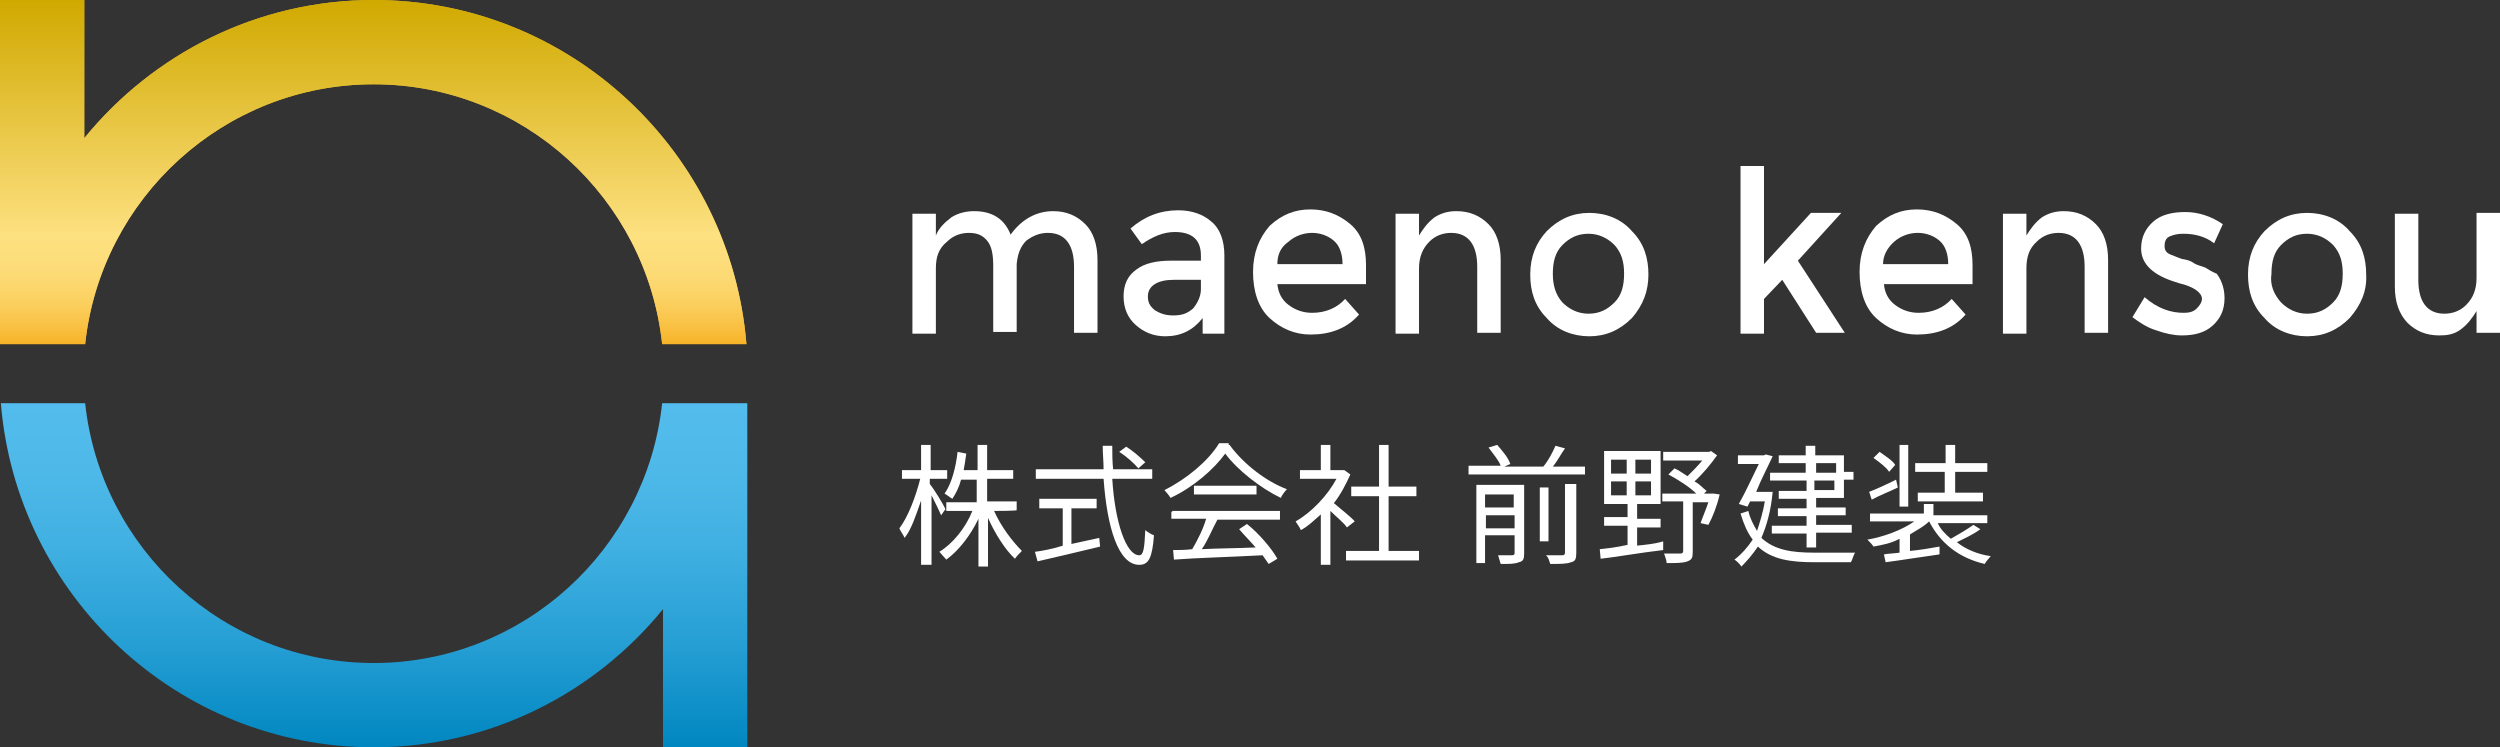 <?xml version="1.0" encoding="utf-8"?>
<!-- Generator: Adobe Illustrator 22.0.0, SVG Export Plug-In . SVG Version: 6.00 Build 0)  -->
<svg version="1.1" id="レイヤー_1" xmlns="http://www.w3.org/2000/svg" xmlns:xlink="http://www.w3.org/1999/xlink" x="0px"
	 y="0px" viewBox="0 0 287.7 86" style="enable-background:new 0 0 287.7 86;" xml:space="preserve">
<rect x="0" y="0" width="287.7" height="86" fill="#333333" stroke="none"/>
<style type="text/css">
	.st0{fill:#DCAE29;}
	.st1{fill:url(#SVGID_1_);}
	.st2{fill:url(#SVGID_2_);}
	.st3{fill:#FFFFFF;}
</style>
<g>
	<g>
		<path class="st0" d="M9.8,39.6C11.6,22.8,25.8,9.7,43,9.7s31.4,13.1,33.2,29.9h9.7C84.1,17.5,65.6,0,43,0
			C29.6,0,17.6,6.2,9.7,15.9V0H0v39.6H9.8z"/>
		
			<linearGradient id="SVGID_1_" gradientUnits="userSpaceOnUse" x1="42.95" y1="48.401" x2="42.95" y2="88.001" gradientTransform="matrix(1 0 0 -1 0 88.001)">
			<stop  offset="0" style="stop-color:#F7B328"/>
			<stop  offset="5.194619e-02" style="stop-color:#F9C143"/>
			<stop  offset="0.116" style="stop-color:#FBCF5E"/>
			<stop  offset="0.181" style="stop-color:#FCD871"/>
			<stop  offset="0.248" style="stop-color:#FDDE7C"/>
			<stop  offset="0.319" style="stop-color:#FDE080"/>
			<stop  offset="1" style="stop-color:#D0A900"/>
		</linearGradient>
		<path class="st1" d="M9.8,39.6C11.6,22.8,25.8,9.7,43,9.7s31.4,13.1,33.2,29.9h9.7C84.1,17.5,65.6,0,43,0
			C29.6,0,17.6,6.2,9.7,15.9V0H0v39.6H9.8z"/>
	</g>
	
		<linearGradient id="SVGID_2_" gradientUnits="userSpaceOnUse" x1="43.05" y1="2.001" x2="43.05" y2="41.601" gradientTransform="matrix(1 0 0 -1 0 88.001)">
		<stop  offset="0" style="stop-color:#0086C0"/>
		<stop  offset="2.951050e-02" style="stop-color:#0489C2"/>
		<stop  offset="0.304" style="stop-color:#269FD4"/>
		<stop  offset="0.565" style="stop-color:#3FAFE1"/>
		<stop  offset="0.804" style="stop-color:#4EB9E9"/>
		<stop  offset="1" style="stop-color:#53BCEC"/>
	</linearGradient>
	<path class="st2" d="M76.2,46.4c-1.8,16.8-16,29.9-33.2,29.9S11.6,63.2,9.8,46.4H0.1C1.9,68.5,20.4,86,43,86
		c13.4,0,25.4-6.2,33.3-15.9V86H86V46.4H76.2z"/>
</g>
<g>
	<path class="st3" d="M107.7,30.9v7.5H105V24.6h2.7v2.5c0.3-0.8,1-1.5,1.8-2.1c0.8-0.5,1.7-0.7,2.6-0.7c2.1,0,3.5,0.9,4.2,2.7
		c1.3-1.8,3-2.7,4.9-2.7c1.5,0,2.7,0.5,3.7,1.5c0.9,0.9,1.4,2.3,1.4,4.1v8.4h-2.7v-7.6c0-2.5-1-3.9-3-3.9c-0.9,0-1.7,0.3-2.5,0.9
		c-0.7,0.7-1,1.6-1.1,2.7v7.8h-2.7v-7.6c0-1.4-0.2-2.3-0.7-2.9c-0.5-0.6-1.1-0.9-2.1-0.9c-0.9,0-1.8,0.3-2.5,1
		C108,28.6,107.7,29.6,107.7,30.9z"/>
	<path class="st3" d="M140.9,38.4h-2.5v-1.8c-1.1,1.4-2.5,2.1-4.3,2.1c-1.4,0-2.5-0.5-3.4-1.3c-0.9-0.8-1.4-1.9-1.4-3.3
		s0.5-2.4,1.5-3.1c0.9-0.7,2.3-1,3.9-1h3.5v-0.6c0-1.8-1-2.7-3-2.7c-1.3,0-2.5,0.5-3.8,1.4l-1.3-1.8c1.6-1.4,3.4-2.1,5.5-2.1
		c1.6,0,2.9,0.5,3.8,1.3c1,0.8,1.5,2.2,1.5,3.9V38.4z M138.2,33.3v-1.1h-3.1c-1.9,0-3,0.7-3,1.9c0,0.7,0.2,1.1,0.8,1.6
		c0.5,0.3,1.1,0.6,2.1,0.6s1.6-0.2,2.3-0.8C137.8,34.9,138.2,34.1,138.2,33.3z"/>
	<path class="st3" d="M157.2,32.7H147c0.1,1,0.5,1.8,1.3,2.4s1.7,0.9,2.7,0.9c1.6,0,2.9-0.6,3.8-1.6l1.6,1.8
		c-1.4,1.6-3.3,2.3-5.6,2.3c-1.8,0-3.4-0.7-4.7-1.9s-1.9-3.1-1.9-5.3s0.7-3.9,1.9-5.3c1.4-1.3,2.9-1.9,4.7-1.9
		c1.8,0,3.3,0.6,4.6,1.7s1.8,2.7,1.8,4.7v2.2H157.2z M147,30.4h7.5c0-1.1-0.3-2.1-1-2.7c-0.7-0.6-1.6-0.9-2.5-0.9s-1.9,0.3-2.7,1
		C147.3,28.5,147,29.4,147,30.4z"/>
	<path class="st3" d="M163.3,30.9v7.5h-2.7V24.6h2.7v2.5c0.5-0.8,1-1.5,1.8-2.1c0.8-0.5,1.6-0.7,2.5-0.7c1.5,0,2.7,0.5,3.7,1.5
		c0.9,0.9,1.4,2.3,1.4,4.1v8.4h-2.7v-7.6c0-2.5-1-3.9-3-3.9c-0.9,0-1.8,0.3-2.5,1C163.7,28.6,163.3,29.6,163.3,30.9z"/>
	<path class="st3" d="M187.8,36.6c-1.4,1.4-3,2.1-4.9,2.1c-1.9,0-3.7-0.7-4.9-2.1c-1.4-1.4-1.9-3.1-1.9-5c0-2.1,0.7-3.7,1.9-5
		c1.4-1.4,3-2.1,4.9-2.1c1.9,0,3.7,0.7,4.9,2.1c1.4,1.4,1.9,3.1,1.9,5S189.1,35.1,187.8,36.6z M179.8,34.8c0.8,0.8,1.8,1.3,3,1.3
		c1.3,0,2.2-0.5,3-1.3c0.8-0.8,1.1-1.9,1.1-3.3s-0.3-2.4-1.1-3.3c-0.8-0.8-1.8-1.3-3-1.3c-1.3,0-2.2,0.5-3,1.3
		c-0.8,0.8-1.1,1.9-1.1,3.3C178.7,32.8,179,33.9,179.8,34.8z"/>
	<path class="st3" d="M203,38.4h-2.7V19.1h2.7v11.3l5.4-5.9h3.5l-5,5.5l5.4,8.3H209l-3.9-6.1l-2.1,2.2L203,38.4L203,38.4z"/>
	<path class="st3" d="M227.1,32.7h-10.3c0.1,1,0.5,1.8,1.3,2.4c0.8,0.6,1.7,0.9,2.7,0.9c1.6,0,2.9-0.6,3.8-1.6l1.6,1.8
		c-1.4,1.6-3.3,2.3-5.6,2.3c-1.8,0-3.4-0.7-4.7-1.9s-1.9-3.1-1.9-5.3s0.7-3.9,1.9-5.3c1.4-1.3,2.9-1.9,4.7-1.9
		c1.8,0,3.3,0.6,4.6,1.7s1.8,2.7,1.8,4.7v2.2H227.1z M216.7,30.4h7.5c0-1.1-0.3-2.1-1-2.7c-0.7-0.6-1.6-0.9-2.5-0.9s-1.9,0.3-2.7,1
		C217.2,28.5,216.7,29.4,216.7,30.4z"/>
	<path class="st3" d="M233.2,30.9v7.5h-2.7V24.6h2.7v2.5c0.5-0.8,1-1.5,1.8-2.1c0.8-0.5,1.6-0.7,2.5-0.7c1.5,0,2.7,0.5,3.7,1.5
		c0.9,0.9,1.4,2.3,1.4,4.1v8.4h-2.7v-7.6c0-2.5-1-3.9-3-3.9c-0.9,0-1.8,0.3-2.5,1C233.5,28.6,233.2,29.6,233.2,30.9z"/>
	<path class="st3" d="M256,34.3c0,1.4-0.5,2.4-1.4,3.2c-0.9,0.8-2.1,1.1-3.5,1.1c-0.9,0-1.9-0.2-3-0.6c-1-0.3-1.9-0.9-2.7-1.5
		l1.4-2.3c1.5,1.3,3,1.8,4.5,1.8c0.6,0,1.1-0.1,1.5-0.5c0.3-0.3,0.6-0.7,0.6-1.1c0-0.7-0.9-1.4-2.6-1.8c-0.1,0-0.2-0.1-0.3-0.1
		c-2.7-0.8-4.1-2.1-4.1-3.9c0-1.3,0.5-2.3,1.4-3.1c0.9-0.8,2.2-1.1,3.7-1.1s3,0.5,4.3,1.4l-1,2.2c-1-0.8-2.3-1.1-3.5-1.1
		c-0.7,0-1.1,0.1-1.6,0.3c-0.5,0.2-0.6,0.7-0.6,1.1c0,0.5,0.2,0.8,0.7,1c0.3,0.1,0.7,0.3,1.3,0.5c0.6,0.1,1,0.2,1.4,0.5
		c0.3,0.2,0.8,0.3,1.3,0.5c0.3,0.2,0.8,0.5,1.3,0.7C255.5,32,256,33,256,34.3z"/>
	<path class="st3" d="M270.4,36.6c-1.4,1.4-3,2.1-4.9,2.1c-1.9,0-3.7-0.7-4.9-2.1c-1.4-1.4-1.9-3.1-1.9-5c0-2.1,0.7-3.7,1.9-5
		c1.4-1.4,3-2.1,4.9-2.1c1.9,0,3.7,0.7,4.9,2.1c1.4,1.4,1.9,3.1,1.9,5C272.4,33.5,271.7,35.1,270.4,36.6z M262.5,34.8
		c0.8,0.8,1.8,1.3,3,1.3c1.3,0,2.2-0.5,3-1.3c0.8-0.8,1.1-1.9,1.1-3.3s-0.3-2.4-1.1-3.3c-0.8-0.8-1.8-1.3-3-1.3
		c-1.3,0-2.2,0.5-3,1.3c-0.8,0.8-1.1,1.9-1.1,3.3C261.2,32.8,261.7,33.9,262.5,34.8z"/>
	<path class="st3" d="M285,32v-7.5h2.7v13.8H285v-2.5c-0.5,0.8-1,1.5-1.8,2.1s-1.6,0.7-2.5,0.7c-1.5,0-2.7-0.5-3.7-1.5
		c-0.9-1-1.4-2.3-1.4-4.1v-8.4h2.7v7.6c0,2.5,1,3.9,3,3.9c0.9,0,1.8-0.3,2.5-1C284.6,34.3,285,33.3,285,32z"/>
</g>
<g>
	<path class="st3" d="M108.3,59.3c-0.2-0.5-0.7-1.5-1.1-2.3v8H106v-7.4c-0.6,1.7-1.1,3.3-1.9,4.3c-0.1-0.3-0.5-0.8-0.6-1.1
		c1-1.3,1.9-3.7,2.4-5.7h-2.1v-1h2.2v-2.9h1.1v2.9h1.9v1H107v0.6c0.5,0.6,1.6,2.4,1.8,2.9L108.3,59.3z M114.4,58.8
		c0.8,1.8,2.1,3.5,3.2,4.6c-0.2,0.2-0.6,0.6-0.8,0.9c-1.1-1-2.3-2.9-3.1-4.7v5.6h-1.1v-5.5c-0.9,1.9-2.3,3.7-3.7,4.7
		c-0.2-0.2-0.6-0.7-0.8-0.9c1.5-0.9,3-2.7,3.8-4.7h-3v-1h3.5v-2.6h-1.8c-0.2,0.8-0.6,1.6-1,2.2c-0.2-0.1-0.7-0.5-0.9-0.6
		c0.8-1.1,1.3-3,1.5-4.8l1,0.2c-0.1,0.7-0.2,1.4-0.3,1.9h1.6v-2.9h1.1v2.9h3v1h-3v2.6h3.4v1C117.1,58.8,114.4,58.8,114.4,58.8z"/>
	<path class="st3" d="M128,55.1c0.3,5,1.6,8.8,3.1,8.8c0.5,0,0.6-0.8,0.7-2.9c0.2,0.2,0.7,0.5,1,0.6c-0.2,2.6-0.6,3.4-1.7,3.4
		c-2.4,0-3.7-4.3-4.1-9.9h-7.8V54h7.8c0-0.9-0.1-1.8-0.1-2.7h1.1c0,0.9,0,1.8,0.1,2.7h4.5v1.1H128z M123.3,62.6
		c1-0.2,2.2-0.5,3.2-0.7l0.1,1c-2.5,0.6-5.4,1.3-7.2,1.7l-0.3-1.1c0.8-0.1,1.9-0.3,3.2-0.7v-4.3h-2.7v-1.1h6.6v1.1h-2.9V62.6z
		 M131,53.9c-0.5-0.6-1.4-1.4-2.2-1.9l0.8-0.6c0.8,0.5,1.7,1.3,2.2,1.8L131,53.9z"/>
	<path class="st3" d="M141.5,51.2c1.6,2.2,4.2,4.2,6.6,5.1c-0.2,0.2-0.6,0.7-0.7,1c-2.3-1.1-5-3.2-6.4-5.1c-1.3,1.8-3.7,3.9-6.3,5.1
		c-0.1-0.2-0.5-0.7-0.7-0.9c2.6-1.3,5.1-3.4,6.3-5.4h1.1V51.2z M134.9,58.8h12.4v1h-7.2c-0.6,1.1-1.1,2.4-1.8,3.4
		c1.8-0.1,4-0.1,6.2-0.2c-0.6-0.7-1.4-1.5-1.9-2.1l0.9-0.6c1.4,1.1,2.9,2.9,3.5,4l-1,0.6c-0.2-0.3-0.5-0.7-0.7-1
		c-3.7,0.2-7.6,0.3-10.2,0.5l-0.1-1.1c0.7,0,1.4,0,2.2-0.1c0.6-1,1.3-2.4,1.6-3.5h-4v-0.8H134.9z M144.6,55.9v1h-7.2v-1H144.6z"/>
	<path class="st3" d="M155,60.7c-0.3-0.5-1.3-1.3-1.9-1.9V65h-1.1v-5.8c-0.8,0.7-1.5,1.4-2.3,1.8c-0.1-0.3-0.5-0.8-0.6-1
		c1.8-1,3.7-3,4.7-4.9h-4.2v-1h2.4v-2.9h1.1v2.9h1.4h0.2l0.7,0.5c-0.5,1.1-1.1,2.3-1.9,3.3c0.7,0.6,2.1,1.7,2.4,2.1L155,60.7z
		 M163.3,63.4v1.1h-8.4v-1.1h3.8v-6.3h-3.2V56h3.2v-4.8h1.1V56h3.2v1.1h-3.2v6.3H163.3z"/>
	<path class="st3" d="M182.4,53.6v1H169v-1h3.7c-0.2-0.6-0.9-1.4-1.4-2.1l1-0.3c0.6,0.7,1.3,1.5,1.5,2.2l-0.7,0.3h4.5
		c0.6-0.7,1.1-1.7,1.4-2.4l1.1,0.3c-0.5,0.7-0.9,1.5-1.4,2.1h3.7V53.6z M175.4,63.7c0,0.6-0.1,0.9-0.6,1c-0.5,0.2-1,0.2-2.1,0.2
		c-0.1-0.3-0.2-0.7-0.3-1c0.8,0,1.5,0,1.6,0c0.2,0,0.3-0.1,0.3-0.2v-2.1h-3.4v3.2h-1v-9h5.5L175.4,63.7L175.4,63.7z M170.9,56.9v1.5
		h3.3v-1.5H170.9z M174.3,60.8v-1.5h-3.3v1.5H174.3z M178.2,62.3h-1v-6.2h1V62.3z M180.3,55.7h1.1v7.9c0,0.7-0.1,1-0.6,1.1
		c-0.5,0.2-1.3,0.2-2.4,0.2c-0.1-0.3-0.2-0.8-0.5-1c0.9,0,1.7,0,1.9,0s0.3-0.1,0.3-0.3V55.7z"/>
	<path class="st3" d="M188.3,62.8c1-0.1,2.1-0.2,3.1-0.5v1c-2.6,0.3-5.4,0.8-7.2,1l-0.1-1.1c0.9-0.1,1.9-0.2,3.2-0.5v-2.2h-2.7v-1
		h2.7V58h-2.7v-6.1h6.5V58h-2.7v1.7h2.7v1h-2.7V62.8z M185.4,54.5h1.8v-1.6h-1.8V54.5z M185.4,57h1.8v-1.6h-1.8V57z M190,52.9h-1.8
		v1.6h1.8V52.9z M190,55.4h-1.8V57h1.8V55.4z M197.9,56.9c-0.3,1.3-0.8,2.6-1.3,3.5l-0.9-0.2c0.2-0.6,0.6-1.5,0.9-2.4h-1.8v5.7
		c0,0.7-0.1,0.9-0.6,1.1c-0.5,0.2-1.3,0.2-2.4,0.2c0-0.3-0.2-0.8-0.3-1.1c0.9,0,1.7,0,1.9,0s0.3-0.1,0.3-0.3v-5.7h-2.4v-0.9h3.9
		c-0.8-0.8-2.1-1.6-3.2-2.2l0.7-0.7c0.5,0.2,1,0.6,1.5,0.9c0.6-0.6,1.1-1.1,1.7-1.8h-4.5v-1h5.3l0.2-0.1l0.7,0.5
		c-0.7,1-1.7,2.2-2.6,3c0.6,0.3,1,0.8,1.4,1.1l-0.3,0.3h0.9h0.2L197.9,56.9z"/>
	<path class="st3" d="M204,56.6c-0.2,2.2-0.7,3.9-1.3,5.3c1.5,1.4,3.5,1.7,6.1,1.7c0.6,0,3.9,0,4.7,0c-0.2,0.2-0.3,0.8-0.5,1.1h-4.2
		c-2.7,0-4.9-0.3-6.5-1.8c-0.6,0.9-1.3,1.7-1.9,2.3c-0.1-0.2-0.6-0.7-0.8-0.8c0.8-0.6,1.5-1.4,2.1-2.3c-0.6-0.8-1-1.7-1.4-3l0.9-0.3
		c0.2,0.9,0.6,1.6,1,2.3c0.3-0.9,0.7-2.2,0.9-3.4h-1.7l-0.3,0.6l-1-0.3c0.8-1.4,1.6-3.2,2.3-4.6h-2.4v-1h3l0.2-0.1l0.8,0.2
		c-0.5,1.1-1.3,2.6-1.9,4.1h1.6h0.2L204,56.6z M207.8,55.3h-4.1v-0.9h4.1v-1.1h-3.1v-0.9h3.1v-1.1h1.1v1.1h3.3v1.9h1.1v0.9h-1.1v2.1
		H209v1.1h3.4v0.9H209v1.1h4.1v0.9H209V63h-1.1v-1.6h-4v-0.9h4v-1.1h-3.3v-0.9h3.3v-1.1h-3.2v-0.9h3.2V55.3z M209,54.4h2.3v-1.1H209
		V54.4z M211.1,55.3h-2.3v1.1h2.3V55.3z"/>
	<path class="st3" d="M218.4,56.1c-1,0.5-2.1,0.9-3,1.4l-0.3-0.9c0.8-0.3,1.9-0.8,3.1-1.4L218.4,56.1z M227.9,60.9
		c-0.8,0.6-1.9,1.1-2.7,1.5c1,0.8,2.4,1.4,3.9,1.6c-0.2,0.2-0.6,0.7-0.7,0.9c-3-0.7-5.1-2.4-6.4-4.9l0,0c-0.6,0.6-1.4,1-2.2,1.5v1.9
		c1.1-0.1,2.3-0.3,3.4-0.5v0.9c-2.2,0.3-4.6,0.7-6.2,0.9l-0.2-0.9c0.5-0.1,1.1-0.1,1.8-0.2v-1.6c-0.9,0.5-1.9,0.7-3,0.9
		c-0.1-0.2-0.5-0.6-0.7-0.8c1.8-0.3,4-1.1,5.4-2.1h-5.1v-0.9h6.2V58h1.1v1.3h6.2v0.9H223c0.3,0.7,0.9,1.3,1.5,1.8
		c0.9-0.5,1.9-1.1,2.6-1.6L227.9,60.9z M217.4,54.3c-0.3-0.5-1.1-1.1-1.8-1.6l0.7-0.7c0.7,0.5,1.5,1,1.8,1.5L217.4,54.3z
		 M219.6,58.3h-1v-7.1h1V58.3z M223.9,54.3h-3.5v-1h3.5v-2.1h1.1v2.1h3.7v1h-3.7v2.4h3.2v1h-7.5v-1h3.1v-2.4H223.9z"/>
</g>
</svg>
